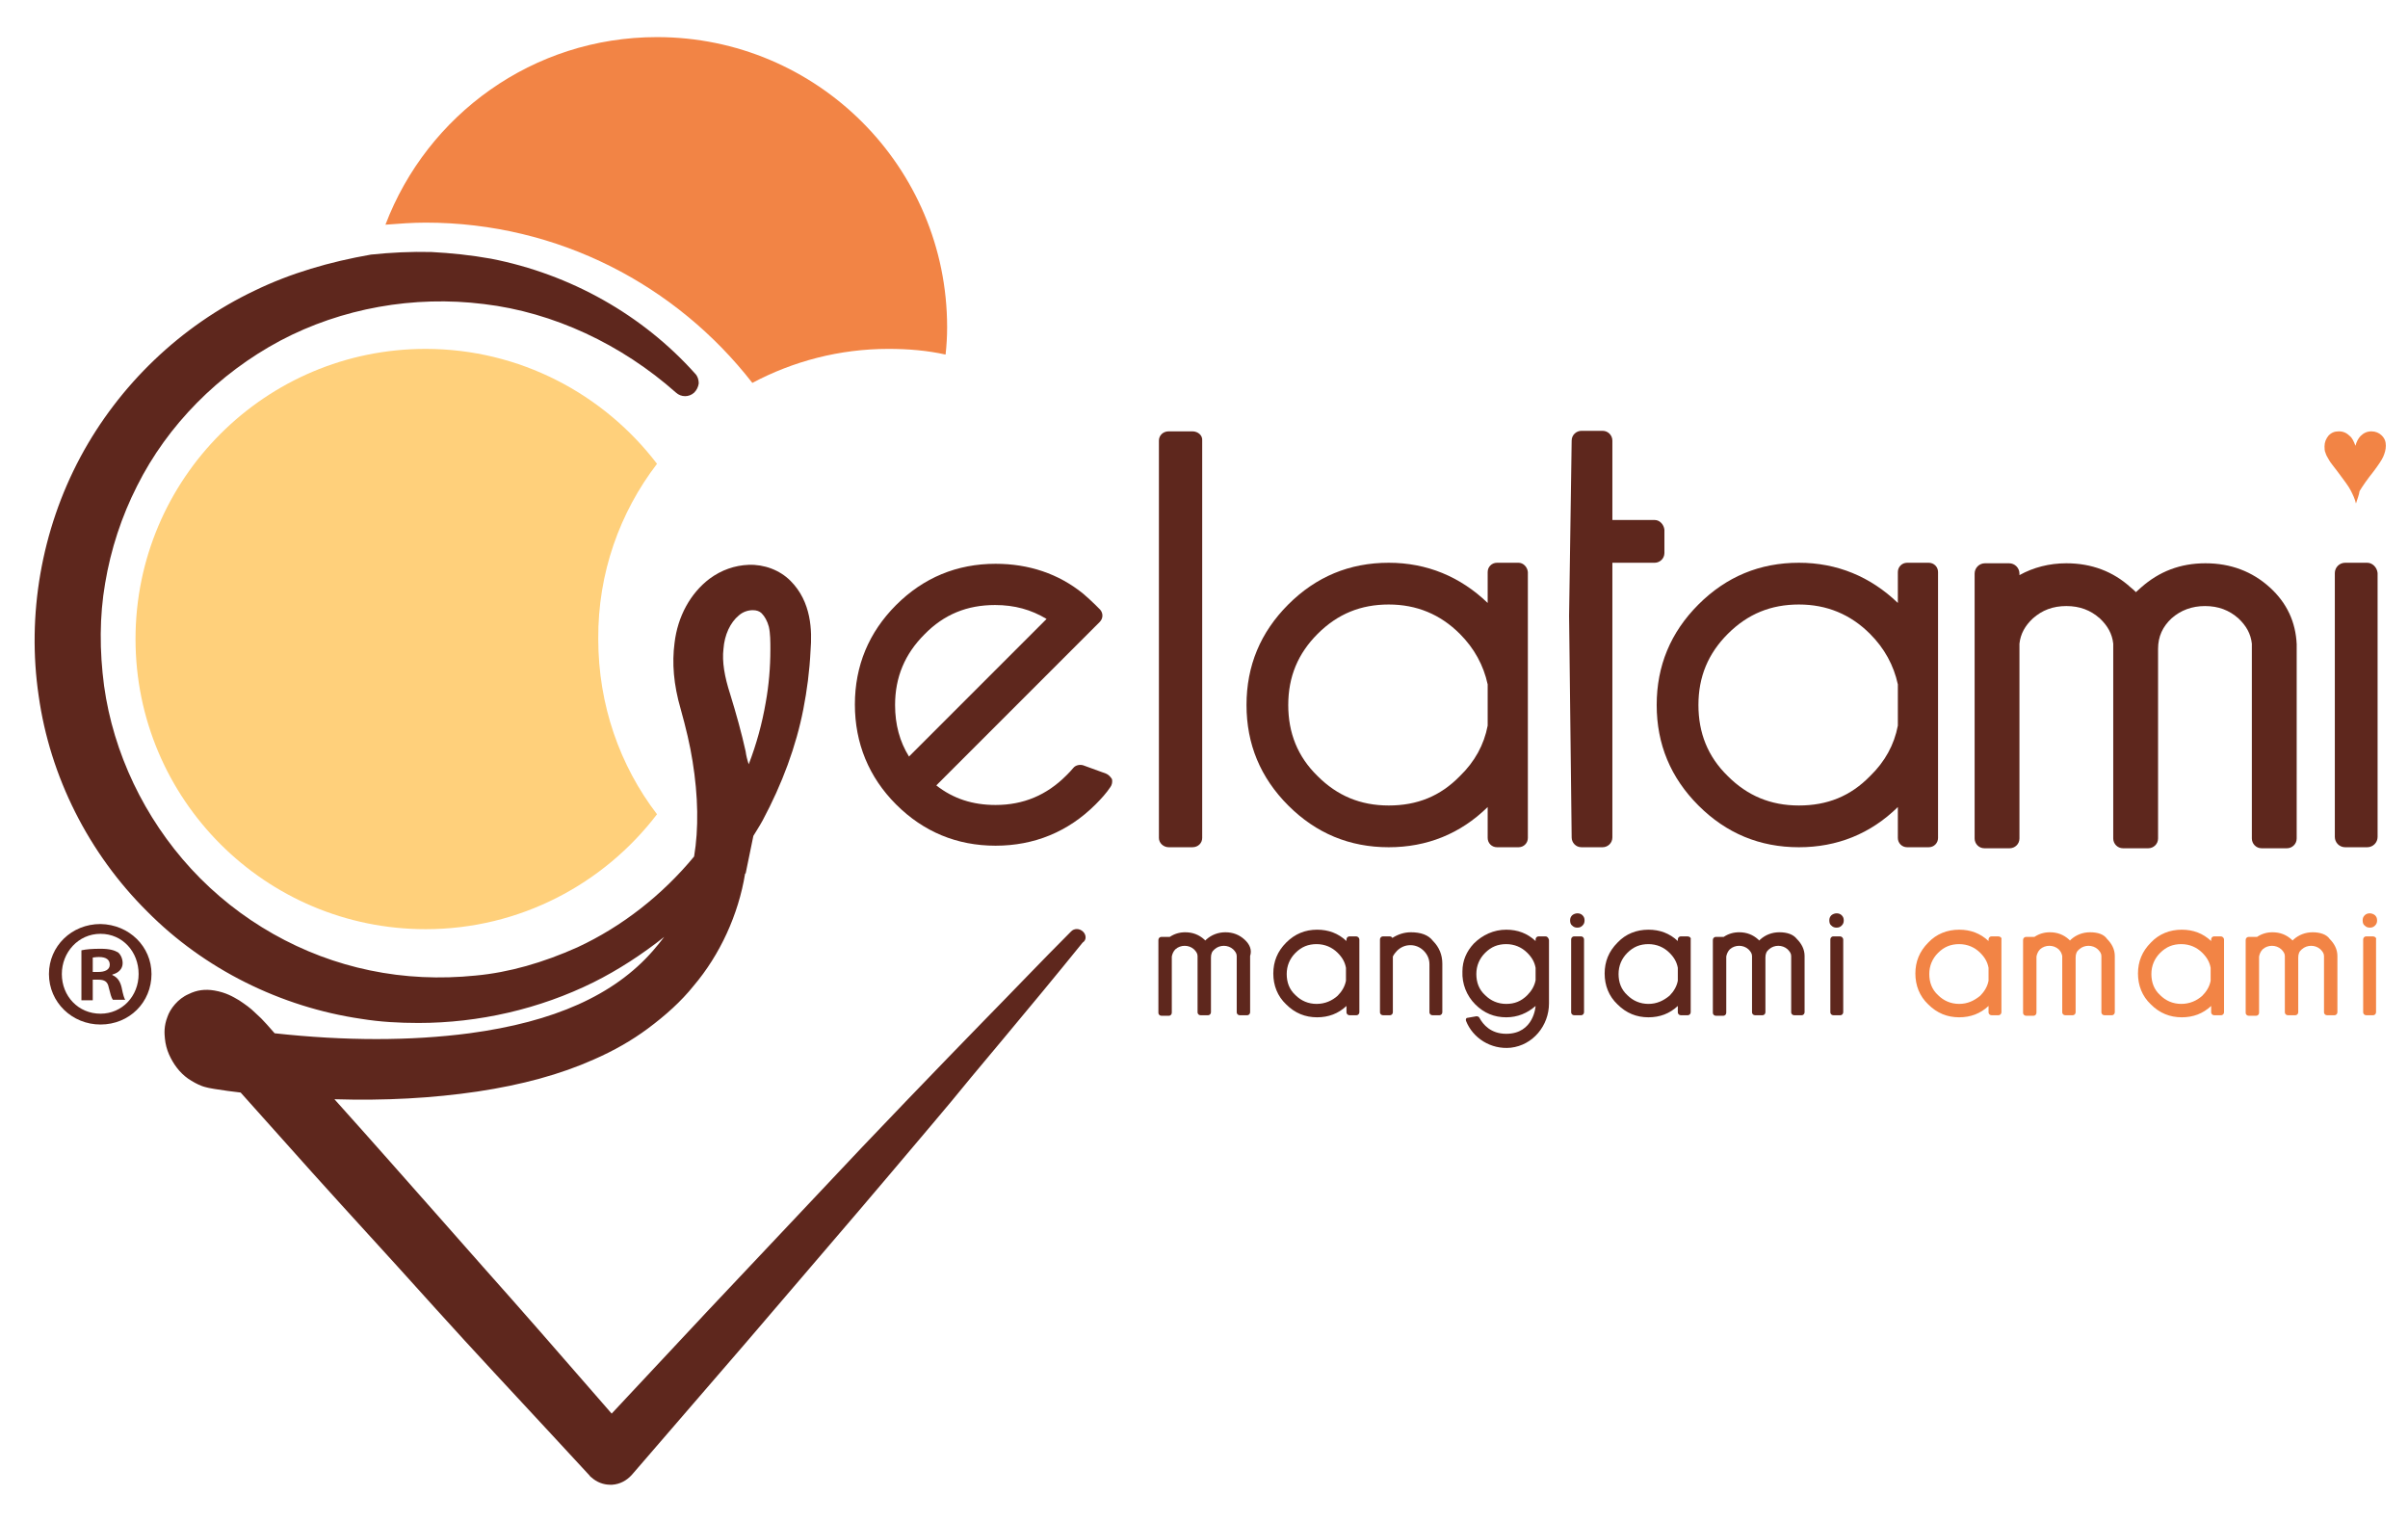 <?xml version="1.0" encoding="utf-8"?>
<!-- Generator: Adobe Illustrator 24.0.2, SVG Export Plug-In . SVG Version: 6.00 Build 0)  -->
<svg version="1.1" id="Layer_1" xmlns="http://www.w3.org/2000/svg" xmlns:xlink="http://www.w3.org/1999/xlink" x="0px" y="0px"
	 viewBox="0 0 467.3 295.3" style="enable-background:new 0 0 467.3 295.3;" xml:space="preserve">
<style type="text/css">
	.st0{fill:#F28445;}
	.st1{fill:#FFD07B;}
	.st2{fill:#5E271D;}
</style>
<path class="st0" d="M183.5,68.8c0.2-1.8,0.3-3.5,0.3-5.3c0-31.1-25.2-56.3-56.3-56.3c-24.1,0-44.6,15.1-52.7,36.4
	c2.6-0.2,5.2-0.4,7.8-0.4c25.8,0,48.7,12.2,63.4,31.1c7.9-4.2,16.9-6.6,26.4-6.6C176.2,67.7,179.9,68,183.5,68.8"/>
<path class="st0" d="M457.2,97.7c-0.2-0.9-0.6-1.7-1-2.5s-1.3-2-2.5-3.6c-0.9-1.2-1.5-1.9-1.7-2.3c-0.3-0.5-0.6-1-0.7-1.4
	c-0.2-0.4-0.2-0.9-0.2-1.3c0-0.8,0.3-1.5,0.8-2.1c0.6-0.6,1.2-0.8,2-0.8s1.5,0.3,2.1,0.9c0.5,0.4,0.8,1.1,1.1,1.9
	c0.2-0.8,0.6-1.5,1-1.9c0.6-0.6,1.3-0.9,2.1-0.9c0.8,0,1.5,0.3,2,0.8c0.6,0.6,0.8,1.2,0.8,2c0,0.7-0.2,1.4-0.5,2.1s-1,1.7-1.9,2.9
	c-1.2,1.5-2.1,2.8-2.7,3.8C457.8,96,457.5,96.8,457.2,97.7"/>
<path class="st0" d="M380.2,194.8c-1.6,0-3-0.6-4.1-1.7c-1.2-1.1-1.7-2.5-1.7-4.1s0.6-3,1.7-4.1c1.2-1.2,2.5-1.7,4.1-1.7
	s3,0.6,4.1,1.7c0.9,0.9,1.4,1.8,1.6,2.9v2.5c-0.2,1.1-0.8,2.1-1.6,2.9C383.1,194.2,381.8,194.8,380.2,194.8 M387.8,181.7h-1.3
	c-0.4,0-0.6,0.3-0.6,0.6v0.3c-1.6-1.5-3.5-2.2-5.7-2.2c-2.3,0-4.4,0.8-6,2.5c-1.7,1.7-2.5,3.7-2.5,6s0.8,4.4,2.5,6
	c1.7,1.7,3.7,2.5,6,2.5c2.2,0,4.1-0.7,5.7-2.2v1.2c0,0.4,0.3,0.6,0.6,0.6h1.3c0.4,0,0.6-0.3,0.6-0.6v-14.1
	C388.5,182,388.2,181.7,387.8,181.7"/>
<path class="st0" d="M405.6,180.9c-1.4,0-2.7,0.5-3.7,1.4c-0.1,0.1-0.1,0.1-0.2,0.2c-0.1-0.1-0.1-0.1-0.2-0.2
	c-1-0.9-2.2-1.4-3.7-1.4c-1.1,0-2.1,0.3-3,0.9c-0.1,0-0.1,0-0.2,0h-1.4c-0.4,0-0.6,0.3-0.6,0.6v14.1c0,0.4,0.3,0.6,0.6,0.6h1.4
	c0.4,0,0.6-0.3,0.6-0.6v-10.9c0.1-0.5,0.3-1,0.7-1.4c1-0.9,2.6-0.9,3.6,0c0.4,0.4,0.6,0.8,0.7,1.3v0.1v10.8c0,0.4,0.3,0.6,0.6,0.6
	h1.4c0.4,0,0.6-0.3,0.6-0.6v-10.6c0-0.7,0.2-1.2,0.7-1.6c1-0.9,2.6-0.9,3.6,0c0.4,0.4,0.7,0.8,0.7,1.3v0.1v10.8
	c0,0.4,0.3,0.6,0.6,0.6h1.4c0.4,0,0.6-0.3,0.6-0.6v-10.9c0-1.3-0.6-2.4-1.5-3.3C408.3,181.3,407.1,180.9,405.6,180.9"/>
<path class="st0" d="M423.3,194.8c-1.6,0-3-0.6-4.1-1.7c-1.2-1.1-1.7-2.5-1.7-4.1s0.6-3,1.7-4.1c1.2-1.2,2.5-1.7,4.1-1.7
	s3,0.6,4.1,1.7c0.9,0.9,1.4,1.8,1.6,2.9v2.5c-0.2,1.1-0.8,2.1-1.6,2.9C426.3,194.2,424.9,194.8,423.3,194.8 M431,181.7h-1.3
	c-0.4,0-0.6,0.3-0.6,0.6v0.3c-1.6-1.5-3.5-2.2-5.7-2.2c-2.3,0-4.4,0.8-6,2.5c-1.7,1.7-2.5,3.7-2.5,6s0.8,4.4,2.5,6
	c1.7,1.7,3.7,2.5,6,2.5c2.2,0,4.1-0.7,5.7-2.2v1.2c0,0.4,0.3,0.6,0.6,0.6h1.3c0.4,0,0.6-0.3,0.6-0.6v-14.1
	C431.6,182,431.3,181.7,431,181.7"/>
<path class="st0" d="M448.8,180.9c-1.4,0-2.7,0.5-3.7,1.4c-0.1,0.1-0.1,0.1-0.2,0.2c-0.1-0.1-0.1-0.1-0.2-0.2
	c-1-0.9-2.2-1.4-3.7-1.4c-1.1,0-2.1,0.3-3,0.9c-0.1,0-0.1,0-0.2,0h-1.4c-0.4,0-0.6,0.3-0.6,0.6v14.1c0,0.4,0.3,0.6,0.6,0.6h1.4
	c0.4,0,0.6-0.3,0.6-0.6v-10.9c0.1-0.5,0.3-1,0.7-1.4c1-0.9,2.6-0.9,3.6,0c0.4,0.4,0.7,0.8,0.7,1.3v0.1v10.8c0,0.4,0.3,0.6,0.6,0.6
	h1.4c0.4,0,0.6-0.3,0.6-0.6v-10.6c0-0.7,0.2-1.2,0.7-1.6c1-0.9,2.6-0.9,3.6,0c0.4,0.4,0.7,0.8,0.7,1.3v0.1v10.8
	c0,0.4,0.3,0.6,0.6,0.6h1.4c0.4,0,0.6-0.3,0.6-0.6v-10.9c0-1.3-0.6-2.4-1.5-3.3C451.5,181.3,450.2,180.9,448.8,180.9"/>
<path class="st0" d="M460.9,177.6c-0.6-0.5-1.5-0.5-2,0c-0.3,0.3-0.4,0.6-0.4,1s0.1,0.8,0.4,1c0.3,0.3,0.6,0.4,1,0.4s0.7-0.1,1-0.4
	c0.3-0.3,0.4-0.6,0.4-1C461.3,178.2,461.2,177.9,460.9,177.6"/>
<path class="st0" d="M460.5,181.7h-1.3c-0.4,0-0.6,0.3-0.6,0.6v14.1c0,0.4,0.3,0.6,0.6,0.6h1.3c0.4,0,0.6-0.3,0.6-0.6v-14.1
	C461.2,182,460.9,181.7,460.5,181.7"/>
<path class="st1" d="M127.5,90c-10.3-13.5-26.6-22.3-44.9-22.3c-31.1,0-56.3,25.2-56.3,56.3s25.2,56.3,56.3,56.3
	c18.3,0,34.6-8.8,44.9-22.3c-7.2-9.4-11.4-21.2-11.4-34C116,111.2,120.3,99.4,127.5,90"/>
<path class="st2" d="M144.7,145.8c-0.8-3.6-1.8-7.2-3-11.1c-1.1-3.4-1.6-6.3-1.3-8.8l0,0c0.2-2.7,1.3-5.1,3-6.5c0.8-0.7,1.8-1,2.7-1
	c0.7,0,1.3,0.2,1.7,0.6c0.6,0.6,1.1,1.5,1.4,2.6c0.3,1.3,0.3,2.9,0.3,4.4c0,3.5-0.3,7-0.9,10.3c-0.7,4.1-1.8,8.1-3.3,12
	C145,147.4,144.8,146.6,144.7,145.8 M210.2,180.8L210.2,180.8c-0.7-0.7-1.8-0.7-2.4,0c-5.7,5.7-11.3,11.6-17,17.4l-6.7,6.9
	c-5.6,5.8-11.2,11.6-16.8,17.5l-29.8,31.6l-18.8,20.1l-2.7-3.1c-7.4-8.5-14.7-16.9-22.2-25.3l-7.5-8.5c-7-7.9-14.2-16.1-21.4-24.1
	c9.8,0.3,19-0.2,27.8-1.5c8.6-1.3,16-3.3,22.5-6.2c3.9-1.7,7.4-3.7,10.5-6c3.5-2.6,6.5-5.3,8.9-8.3c5.1-6,8.7-13.8,10-21.8h0.1
	l1.5-7.3c0.6-1,1.2-1.9,1.8-3c3.8-7.1,6.5-14.4,7.9-21.6c0.7-3.6,1.2-7.3,1.4-11.4c0.3-3.8,0.2-9.4-3.9-13.5
	c-2.1-2.1-5.1-3.2-8.1-3.1c-2.7,0.1-5.3,1-7.6,2.7c-3.7,2.8-6.2,7.3-6.8,12.5c-0.5,3.8-0.2,8,1.2,12.8c1,3.6,1.8,6.9,2.3,10.1
	c1.1,6.8,1.2,13.1,0.3,18.5c-6.2,7.5-14,13.6-22.6,17.6c-6.7,3-13.3,4.9-19.8,5.5c-6.9,0.7-13.8,0.4-20.5-1
	c-13.1-2.7-25.4-9.6-34.7-19.7c-9.1-9.9-15.1-22.5-16.9-35.5c-0.9-6.8-0.9-13.5,0.2-19.9c1.1-6.6,3.2-13,6.2-18.9
	c5.9-11.8,15.8-21.8,27.8-28.2c11.9-6.3,25.9-8.8,39.5-7.1c13.5,1.6,26.7,7.8,37.3,17.2c1,0.9,2.5,0.9,3.5,0
	c0.5-0.5,0.8-1.1,0.9-1.8c0-0.7-0.2-1.4-0.7-1.9c-10.2-11.4-24.2-19.3-39.6-22.3c-3.9-0.7-7.8-1.1-11.6-1.3
	c-3.9-0.1-7.9,0.1-11.7,0.5c-8,1.4-15.6,3.6-22.6,7c-14.3,6.8-26.3,18.3-33.8,32.3C8,102.9,5.2,119.4,7.5,135
	c2.2,15.7,9.7,30.6,21.1,41.9c11,11.1,25.8,18.5,41.5,20.8c3.7,0.6,7.4,0.8,11.1,0.8c11.7,0,23.5-2.7,34-7.9
	c4.8-2.4,9.4-5.4,13.7-8.8c-0.7,0.9-1.4,1.8-2.2,2.7c-7.5,8.6-19.2,13.8-35.6,16c-11.4,1.5-24.1,1.5-37.8,0l-1.5-1.7
	c-0.7-0.8-1.5-1.6-2.3-2.3c-0.9-0.9-1.9-1.6-3.1-2.4c-1.2-0.7-2.5-1.5-4.8-1.9c-1.8-0.3-3.4-0.1-5,0.7c-2.1,0.9-3.6,2.9-4.1,4.4
	c-0.7,1.8-0.6,3.2-0.5,4.2c0.1,1.1,0.4,2.2,0.8,3.1c0.8,1.8,2,3.5,3.7,4.7c0.9,0.6,1.8,1.1,2.6,1.4c0.5,0.2,1,0.3,1.4,0.4l1.1,0.2
	c1.8,0.3,3.4,0.5,5.1,0.7l8.5,9.5c7.2,8.1,14.7,16.3,21.9,24.2l7.5,8.3c7.4,8.2,14.9,16.2,22.4,24.3l7.4,8c0.1,0.2,0.3,0.3,0.4,0.4
	c1,0.9,2.3,1.4,3.6,1.4c0.1,0,0.3,0,0.4,0c1.5-0.1,2.8-0.8,3.8-1.9l22.1-25.6l22-25.7l6.2-7.3c5.2-6.2,10.5-12.3,15.6-18.6l6.1-7.3
	c5.1-6.1,10.4-12.5,15.5-18.8C210.9,182.4,210.8,181.4,210.2,180.8"/>
<path class="st2" d="M193.1,117.4c3.8,0,7,0.9,10,2.7l-26.7,26.7c-1.8-2.9-2.7-6.2-2.7-10c0-5.4,1.9-9.9,5.7-13.7
	C183.2,119.2,187.7,117.4,193.1,117.4 M214.6,150.1l-4.4-1.6c-0.7-0.2-1.5,0-1.9,0.5s-0.9,1-1.4,1.5c-3.8,3.8-8.3,5.7-13.7,5.7
	c-4.4,0-8.2-1.2-11.5-3.8l31.7-31.7c0.7-0.7,0.7-1.7,0.1-2.4c-0.3-0.3-0.6-0.6-0.9-0.9c-0.8-0.8-1.6-1.5-2.4-2.2
	c-4.8-3.9-10.6-5.8-17-5.8c-7.5,0-14,2.7-19.3,8s-8,11.8-8,19.3s2.7,14.1,8,19.4c5.3,5.3,11.8,8,19.3,8s14.1-2.7,19.4-8
	c1.1-1.1,2.1-2.2,2.9-3.4c0.3-0.4,0.4-1,0.3-1.5C215.5,150.7,215.1,150.3,214.6,150.1"/>
<path class="st2" d="M231.4,83.7h-4.6c-1.1,0-1.9,0.8-1.9,1.8v77.1c0,1,0.9,1.8,1.9,1.8h4.6c1.1,0,1.9-0.8,1.9-1.8V85.5
	C233.4,84.5,232.5,83.7,231.4,83.7"/>
<path class="st2" d="M349.1,156.3c-5.5,0-10-1.9-13.8-5.7c-3.9-3.8-5.7-8.4-5.7-13.8c0-5.5,1.9-10,5.7-13.8
	c3.9-3.9,8.4-5.7,13.8-5.7s10,1.9,13.8,5.7c2.8,2.8,4.6,6.1,5.4,9.8v8c-0.7,3.7-2.5,7-5.4,9.8C359.1,154.5,354.6,156.3,349.1,156.3
	 M374.3,109.2h-4.2c-1,0-1.8,0.8-1.8,1.8v6c-5.3-5.1-11.8-7.8-19.2-7.8c-7.6,0-14.1,2.7-19.5,8.1s-8.1,11.9-8.1,19.5
	c0,7.6,2.7,14.1,8.1,19.5s11.9,8.1,19.5,8.1c7.4,0,13.9-2.6,19.2-7.8v6c0,1,0.8,1.8,1.8,1.8h4.2c1,0,1.8-0.8,1.8-1.8V111
	C376.1,110,375.3,109.2,374.3,109.2"/>
<path class="st2" d="M269.5,156.3c-5.5,0-10-1.9-13.8-5.7c-3.9-3.8-5.7-8.4-5.7-13.8c0-5.5,1.9-10,5.7-13.8
	c3.9-3.9,8.4-5.7,13.8-5.7s10,1.9,13.8,5.7c2.8,2.8,4.6,6.1,5.4,9.8v8c-0.7,3.7-2.5,7-5.4,9.8C279.5,154.5,275,156.3,269.5,156.3
	 M294.7,109.2h-4.2c-1,0-1.8,0.8-1.8,1.8v6c-5.3-5.1-11.8-7.8-19.2-7.8c-7.6,0-14.1,2.7-19.5,8.1s-8.1,11.9-8.1,19.5
	c0,7.6,2.7,14.1,8.1,19.5c5.4,5.4,11.9,8.1,19.5,8.1c7.4,0,13.9-2.6,19.2-7.8v6c0,1,0.8,1.8,1.8,1.8h4.2c1,0,1.8-0.8,1.8-1.8V111
	C296.4,110,295.6,109.2,294.7,109.2"/>
<path class="st2" d="M321.1,100.9h-8.2V85.5c0-1-0.8-1.9-1.9-1.9h-4.1c-1,0-1.9,0.8-1.9,1.9l-0.5,34l0.5,43c0,1,0.8,1.9,1.9,1.9h4.1
	c1,0,1.9-0.8,1.9-1.9v-53.3h8.2c1,0,1.9-0.8,1.9-1.9v-4.5C322.9,101.8,322.1,100.9,321.1,100.9"/>
<path class="st2" d="M459.4,109.2h-4.3c-1.1,0-2,0.9-2,2v51.2c0,1.1,0.9,2,2,2h4.3c1.1,0,2-0.9,2-2v-51.2
	C461.3,110.1,460.4,109.2,459.4,109.2"/>
<path class="st2" d="M445.7,125c-0.2-4.3-1.9-8-5.2-11c-3.4-3.1-7.6-4.7-12.5-4.7s-9,1.6-12.5,4.7c-0.3,0.3-0.7,0.6-1,0.9
	c-0.3-0.3-0.6-0.6-1-0.9c-3.4-3.1-7.6-4.7-12.5-4.7c-3.3,0-6.4,0.8-9.1,2.3v-0.3c0-1.1-0.9-2-2-2h-4.7c-1.1,0-2,0.9-2,2v2.8v48.5
	v0.1c0,1,0.8,1.9,1.9,1.9h0.1h4.7h0.1c1,0,1.9-0.8,1.9-1.9v-0.1l0,0v-37.7c0.2-1.9,1.1-3.5,2.6-4.9c1.8-1.6,3.9-2.4,6.5-2.4
	s4.7,0.8,6.5,2.4c1.5,1.4,2.4,3,2.6,4.9c0,0.1,0,0.2,0,0.3v37.5c0,1,0.8,1.9,1.9,1.9h4.9c1,0,1.9-0.8,1.9-1.9v-36.8
	c0-2.4,0.9-4.3,2.6-5.9c1.8-1.6,4-2.4,6.5-2.4c2.6,0,4.7,0.8,6.5,2.4c1.5,1.4,2.4,3,2.6,4.9c0,0.1,0,0.2,0,0.3v37.5
	c0,1,0.8,1.9,1.9,1.9h4.9c1,0,1.9-0.8,1.9-1.9L445.7,125L445.7,125z"/>
<path class="st2" d="M241.5,182.3c-1-0.9-2.2-1.4-3.7-1.4c-1.4,0-2.7,0.5-3.7,1.4c-0.1,0.1-0.1,0.1-0.2,0.2
	c-0.1-0.1-0.1-0.1-0.2-0.2c-1-0.9-2.2-1.4-3.7-1.4c-1.1,0-2.1,0.3-3,0.9c-0.1,0-0.1,0-0.2,0h-1.4c-0.4,0-0.6,0.3-0.6,0.6v14.1
	c0,0.4,0.3,0.6,0.6,0.6h1.4c0.4,0,0.6-0.3,0.6-0.6v-10.9c0.1-0.5,0.3-1,0.7-1.4c1-0.9,2.6-0.9,3.6,0c0.4,0.4,0.7,0.8,0.7,1.3v0.1
	v10.8c0,0.4,0.3,0.6,0.6,0.6h1.4c0.4,0,0.6-0.3,0.6-0.6v-10.6c0-0.7,0.2-1.2,0.7-1.6c1-0.9,2.6-0.9,3.6,0c0.4,0.4,0.7,0.8,0.7,1.3
	v0.1v10.8c0,0.4,0.3,0.6,0.6,0.6h1.4c0.4,0,0.6-0.3,0.6-0.6v-10.9C243,184.3,242.5,183.2,241.5,182.3"/>
<path class="st2" d="M255.5,194.8c-1.6,0-3-0.6-4.1-1.7c-1.2-1.1-1.7-2.5-1.7-4.1s0.6-3,1.7-4.1c1.2-1.2,2.5-1.7,4.1-1.7
	s3,0.6,4.1,1.7c0.9,0.9,1.4,1.8,1.6,2.9v2.5c-0.2,1.1-0.8,2.1-1.6,2.9C258.5,194.2,257.1,194.8,255.5,194.8 M263.2,181.7h-1.3
	c-0.4,0-0.6,0.3-0.6,0.6v0.3c-1.6-1.5-3.5-2.2-5.7-2.2c-2.3,0-4.3,0.8-6,2.5s-2.5,3.7-2.5,6s0.8,4.4,2.5,6c1.7,1.7,3.7,2.5,6,2.5
	c2.2,0,4.1-0.7,5.7-2.2v1.2c0,0.4,0.3,0.6,0.6,0.6h1.3c0.4,0,0.6-0.3,0.6-0.6v-14.1C263.8,182,263.5,181.7,263.2,181.7"/>
<path class="st2" d="M273.8,180.9c-1.3,0-2.5,0.4-3.6,1.1c-0.1-0.2-0.3-0.3-0.5-0.3h-1.3c-0.4,0-0.6,0.3-0.6,0.6v14.1
	c0,0.4,0.3,0.6,0.6,0.6h1.3c0.4,0,0.6-0.3,0.6-0.6v-10.8c0.2-0.4,0.5-0.8,0.8-1.1c0.7-0.7,1.6-1.1,2.6-1.1s1.9,0.4,2.6,1.1
	c0.7,0.7,1.1,1.6,1.1,2.6v9.3c0,0.4,0.3,0.6,0.6,0.6h1.3c0.4,0,0.6-0.3,0.6-0.6V187c0-1.7-0.6-3.2-1.8-4.4
	C277.2,181.4,275.7,180.9,273.8,180.9"/>
<path class="st2" d="M306.8,181.7h-1.3c-0.4,0-0.6,0.3-0.6,0.6v14.1c0,0.4,0.3,0.6,0.6,0.6h1.3c0.4,0,0.6-0.3,0.6-0.6v-14.1
	C307.4,182,307.2,181.7,306.8,181.7"/>
<path class="st2" d="M305.1,177.6c-0.3,0.3-0.4,0.6-0.4,1s0.1,0.8,0.4,1c0.3,0.3,0.6,0.4,1,0.4s0.7-0.1,1-0.4c0.3-0.3,0.4-0.6,0.4-1
	s-0.1-0.7-0.4-1C306.6,177.1,305.7,177.1,305.1,177.6"/>
<path class="st2" d="M319.9,194.8c-1.6,0-3-0.6-4.1-1.7c-1.2-1.1-1.7-2.5-1.7-4.1s0.6-3,1.7-4.1c1.2-1.2,2.5-1.7,4.1-1.7
	s3,0.6,4.1,1.7c0.9,0.9,1.4,1.8,1.6,2.9v2.5c-0.2,1.1-0.8,2.1-1.6,2.9C322.8,194.2,321.5,194.8,319.9,194.8 M327.5,181.7h-1.3
	c-0.4,0-0.6,0.3-0.6,0.6v0.3c-1.6-1.5-3.5-2.2-5.7-2.2c-2.3,0-4.4,0.8-6,2.5c-1.7,1.7-2.5,3.7-2.5,6s0.8,4.4,2.5,6
	c1.7,1.7,3.7,2.5,6,2.5c2.2,0,4.1-0.7,5.7-2.2v1.2c0,0.4,0.3,0.6,0.6,0.6h1.3c0.4,0,0.6-0.3,0.6-0.6v-14.1
	C328.2,182,327.9,181.7,327.5,181.7"/>
<path class="st2" d="M345.3,180.9c-1.4,0-2.7,0.5-3.7,1.4c-0.1,0.1-0.1,0.1-0.2,0.2c-0.1-0.1-0.1-0.1-0.2-0.2
	c-1-0.9-2.2-1.4-3.7-1.4c-1.1,0-2.1,0.3-3,0.9c-0.1,0-0.1,0-0.2,0H333c-0.4,0-0.6,0.3-0.6,0.6v14.1c0,0.4,0.3,0.6,0.6,0.6h1.4
	c0.4,0,0.6-0.3,0.6-0.6v-10.9c0.1-0.5,0.3-1,0.7-1.4c1-0.9,2.6-0.9,3.6,0c0.4,0.4,0.7,0.8,0.7,1.3v0.1v10.8c0,0.4,0.3,0.6,0.6,0.6
	h1.4c0.4,0,0.6-0.3,0.6-0.6v-10.6c0-0.7,0.2-1.2,0.7-1.6c1-0.9,2.6-0.9,3.6,0c0.4,0.4,0.7,0.8,0.7,1.3v0.1v10.8
	c0,0.4,0.3,0.6,0.6,0.6h1.4c0.4,0,0.6-0.3,0.6-0.6v-10.9c0-1.3-0.6-2.4-1.5-3.3C348,181.3,346.8,180.9,345.3,180.9"/>
<path class="st2" d="M357.1,181.7h-1.3c-0.4,0-0.6,0.3-0.6,0.6v14.1c0,0.4,0.3,0.6,0.6,0.6h1.3c0.4,0,0.6-0.3,0.6-0.6v-14.1
	C357.7,182,357.4,181.7,357.1,181.7"/>
<path class="st2" d="M355.4,177.6c-0.3,0.3-0.4,0.6-0.4,1s0.1,0.8,0.4,1c0.3,0.3,0.6,0.4,1,0.4s0.7-0.1,1-0.4c0.3-0.3,0.4-0.6,0.4-1
	s-0.1-0.7-0.4-1C356.9,177.1,356,177.1,355.4,177.6"/>
<path class="st2" d="M298,190.2c-0.2,1.1-0.8,2.1-1.6,2.9c-1.2,1.2-2.5,1.7-4.1,1.7s-3-0.6-4.1-1.7c-1.2-1.1-1.7-2.5-1.7-4.1
	s0.6-3,1.7-4.1c1.2-1.2,2.5-1.7,4.1-1.7s3,0.6,4.1,1.7c0.9,0.9,1.4,1.8,1.6,2.9V190.2L298,190.2z M299.9,181.7h-1.3
	c-0.4,0-0.6,0.3-0.6,0.6v0.3c-1.6-1.5-3.5-2.2-5.7-2.2c-2.4,0-4.6,1-6.3,2.7c-1.4,1.5-2.2,3.3-2.2,5.4c-0.1,2.4,0.8,4.7,2.5,6.4
	s3.7,2.5,6,2.5c2.2,0,4.1-0.8,5.7-2.2c0,0-0.3,5.4-5.7,5.4c-3,0-4.5-1.8-5.2-3.1c-0.1-0.2-0.3-0.3-0.6-0.3l-1.7,0.3
	c-0.3,0-0.4,0.3-0.3,0.6c1.3,3.3,4.8,5.6,8.7,5.2c4.3-0.5,7.4-4.3,7.4-8.6v-12.3C300.5,182,300.3,181.7,299.9,181.7"/>
<g>
	<path class="st2" d="M29.4,189c0,5.5-4.3,9.8-9.9,9.8c-5.5,0-10-4.3-10-9.8c0-5.4,4.4-9.7,10-9.7C25.1,179.4,29.4,183.7,29.4,189z
		 M12,189c0,4.3,3.2,7.7,7.5,7.7c4.2,0,7.4-3.4,7.4-7.7c0-4.3-3.1-7.8-7.4-7.8S12,184.8,12,189z M18,194.1h-2.2v-9.7
		c0.9-0.2,2.1-0.3,3.7-0.3c1.8,0,2.7,0.3,3.4,0.7c0.5,0.4,0.9,1.2,0.9,2.1c0,1.1-0.8,1.9-2,2.2v0.1c0.9,0.4,1.5,1.1,1.8,2.4
		c0.3,1.5,0.5,2.1,0.7,2.4h-2.4c-0.3-0.4-0.5-1.2-0.8-2.4c-0.2-1.1-0.8-1.5-2-1.5H18V194.1z M18,188.6h1.1c1.2,0,2.2-0.4,2.2-1.4
		c0-0.9-0.6-1.5-2.1-1.5c-0.6,0-1,0.1-1.2,0.1V188.6z"/>
</g>
</svg>
